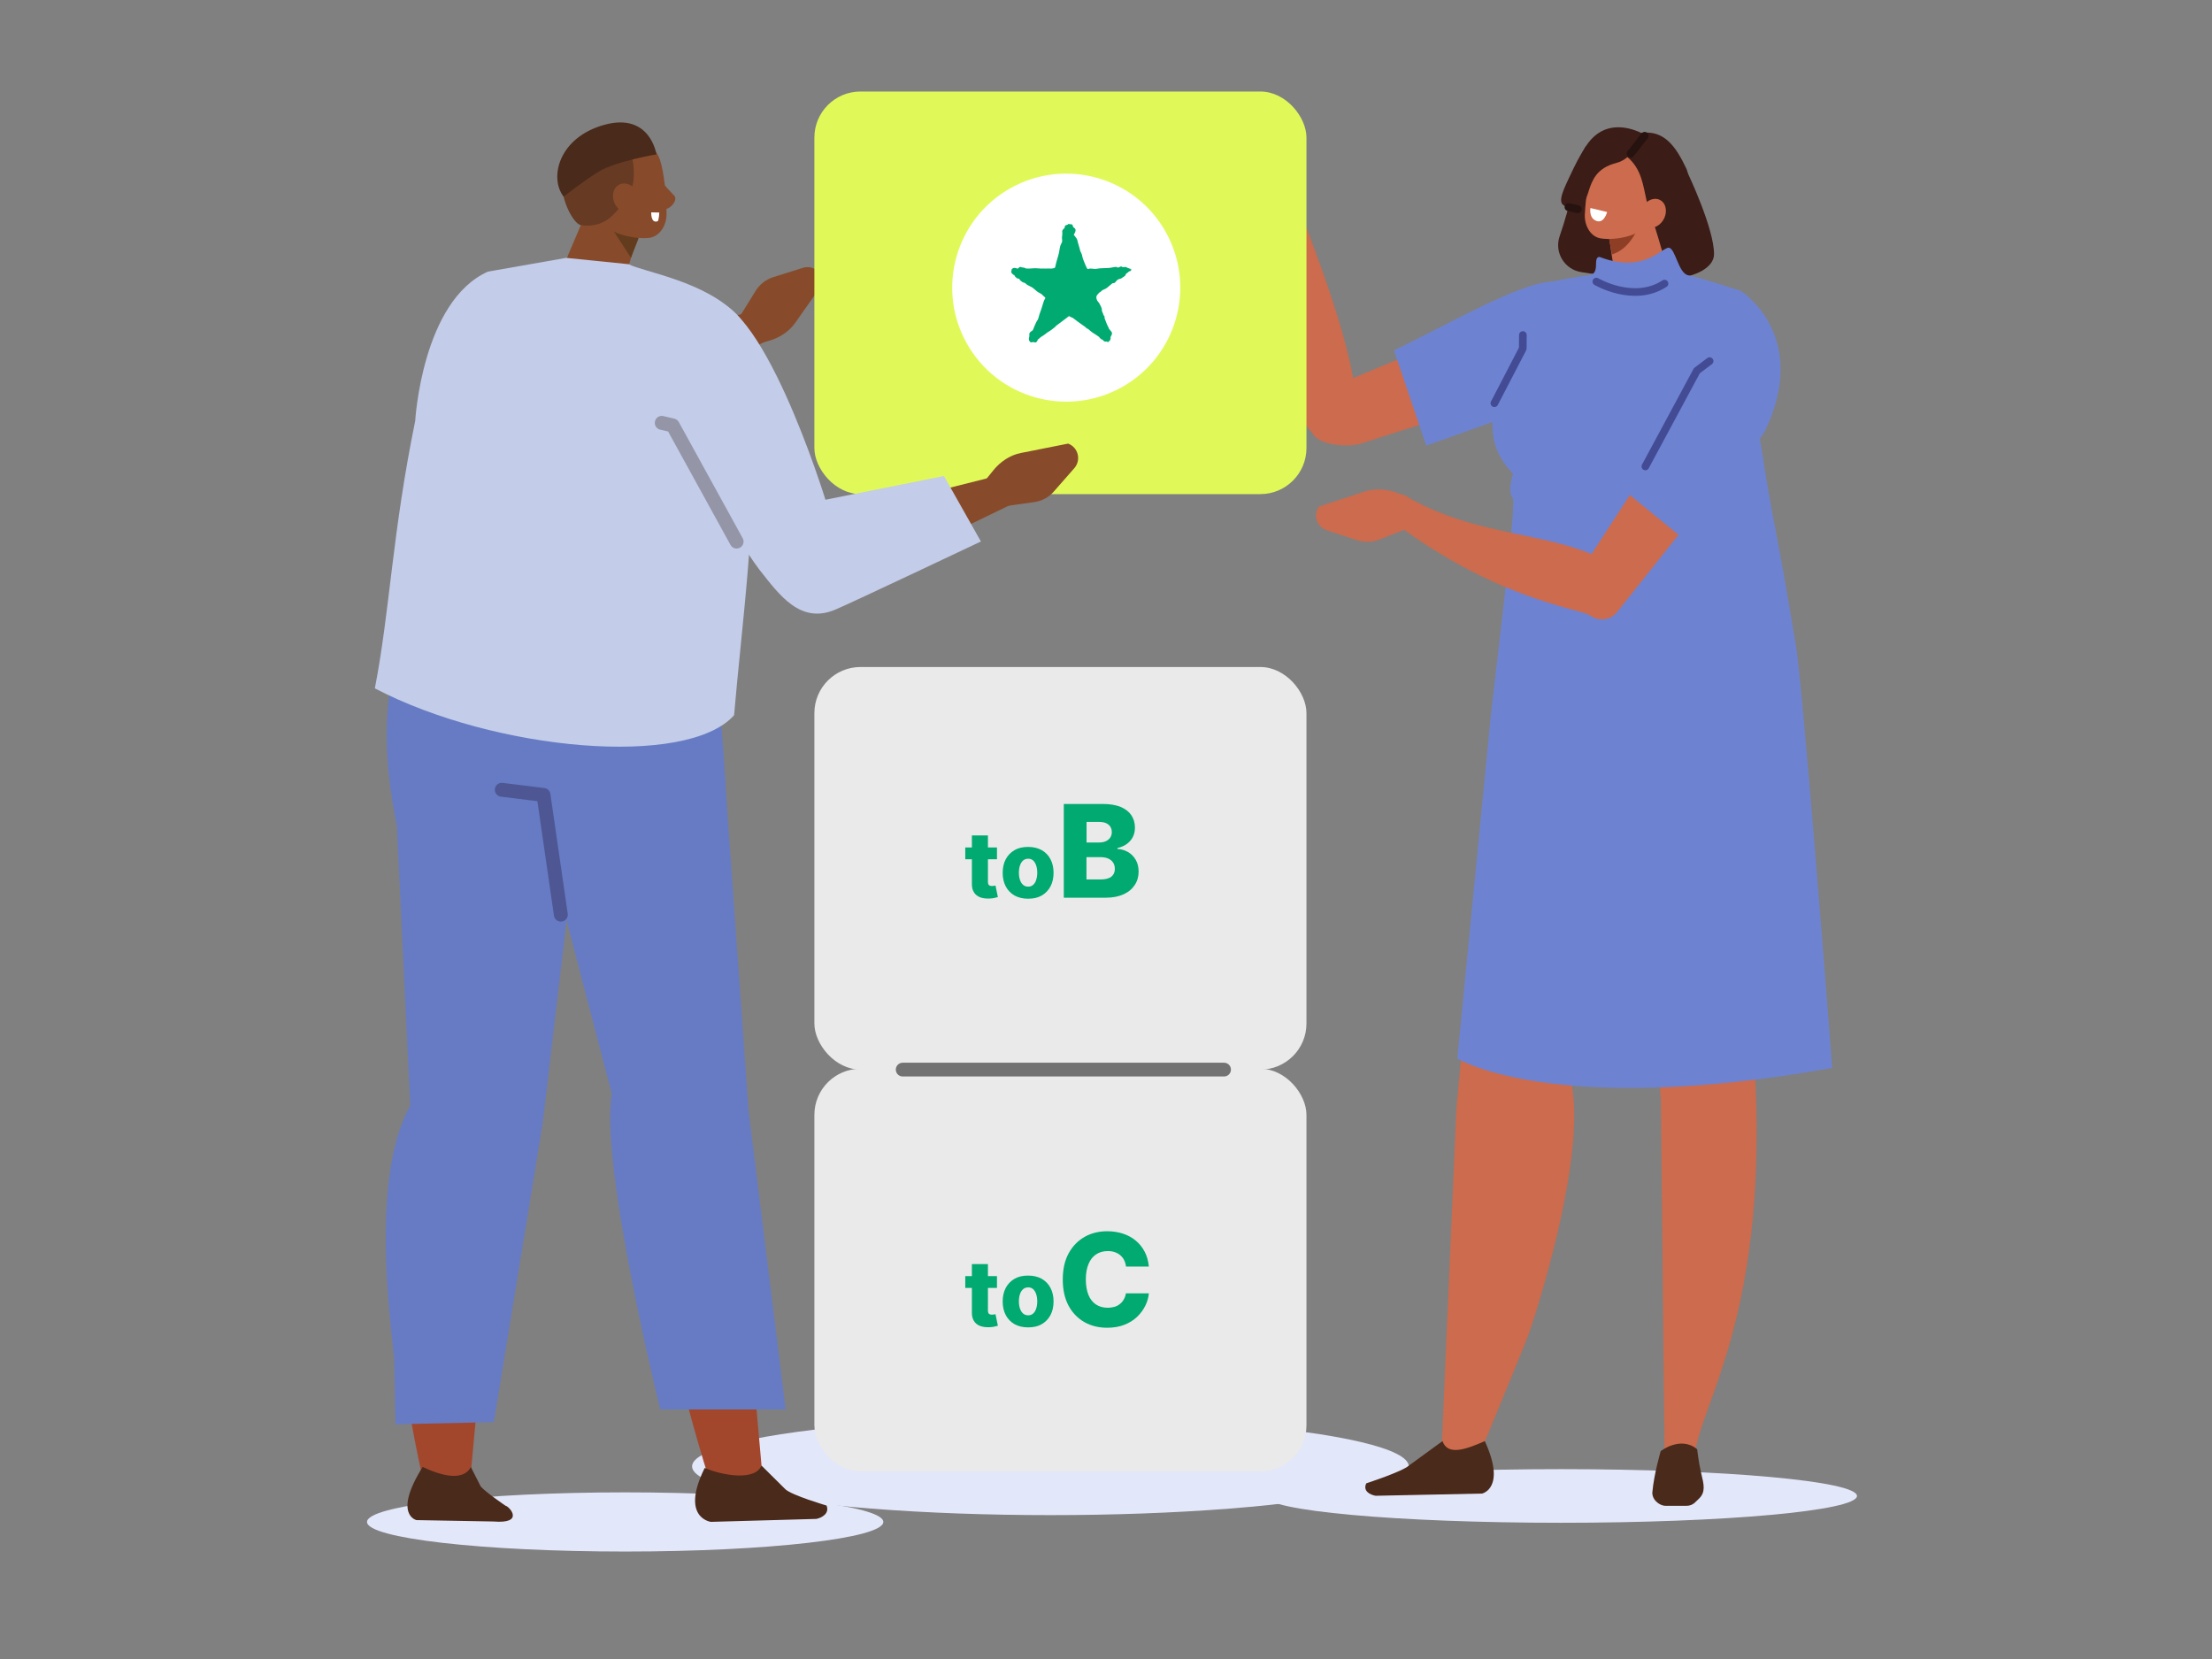 <?xml version="1.0" encoding="UTF-8"?><svg id="a" xmlns="http://www.w3.org/2000/svg" width="240" height="180" viewBox="0 0 240 180"><rect x="0" y="0" width="240" height="180" fill="#808080" stroke="none"/><rect x="0" width="240" height="180" style="fill:none;"/><ellipse cx="113.97" cy="159.1" rx="38.88" ry="5.29" style="fill:#e3e7fa;"/><path d="M161.25,85.7l-3.24,34.64-1.64,37.96h3.95s4.76-11.49,5.46-13.34c.7-1.85,6.41-19.38,4.71-27.45l10.1-32.85-19.35,1.04Z" style="fill:#cc6b4d; fill-rule:evenodd;"/><path d="M137.28,162.31c0,1.61,14.37,2.91,32.1,2.91s32.1-1.3,32.1-2.91-14.37-2.91-32.1-2.91c-17.73,0-32.1,1.3-32.1,2.91Z" style="fill:#e3e7fa; fill-rule:evenodd;"/><path d="M156.52,156.35l-3.65,2.66c-.72,.66-4.63,1.93-4.63,1.93h0c-.39,.81,.37,1.24,1.02,1.35l11.54-.24s2.66-.55,.3-5.69c-2.1,.93-4.04,1.59-4.59,0Z" style="fill:#4a2a1a; fill-rule:evenodd;"/><path d="M177.83,82.82l2.37,36.59,.4,38.49h3.27c.59-5.5,7.8-14.97,6.59-40.65l5.03-36.33-17.65,1.9Z" style="fill:#cc6b4d; fill-rule:evenodd;"/><path d="M180.19,157.43s-.73,2.46-.91,4.47c-.03,.34,.12,.72,.41,1.01,.29,.29,.68,.47,1.05,.47,.79,0,1.69,0,2.24,0,.35,0,.65-.12,.88-.32,.13-.13,.29-.28,.46-.44,.77-.73,.55-1.57,.26-2.76-.29-1.23-.44-2.62-.44-2.62-1.81-1.49-3.96,.21-3.96,.21Z" style="fill:#4a2a1a; fill-rule:evenodd;"/><path d="M183.12,18.78s2.89,6.06,2.85,8.83c-.04,2.81-7.96,4.19-10.55-.42-2.59-4.61,2.38-10.68,2.65-10.71,.26-.02,5.05,2.29,5.05,2.29Z" style="fill:#3b1c17;"/><path d="M178.84,14.84s-7-4.79-8.39,6.28c-.13,1.03-.67,2.88-1.23,4.51-.6,1.74,.51,3.6,2.33,3.89,2.47,.4,5.47,.72,6.49-.08,2.87-2.24,.2-8.17,.2-8.17l.61-6.44Z" style="fill:#3b1c17; fill-rule:evenodd;"/><path d="M174.23,23.47s.6,3.94,1.1,7.2c.13,.87,.7,1.6,1.5,1.92,.79,.32,1.68,.17,2.32-.39,.21-.18,.42-.36,.61-.53,.88-.76,1.29-2.01,.96-3.16-.96-3.36-2.57-8.36-2.57-8.36l-3.91,3.32h0Z" style="fill:#cc6b4d; fill-rule:evenodd;"/><path d="M174.47,25.24l.43,2.36c1.64-.5,2.53-2.04,3.26-3.79l-3.69,1.43Z" style="fill:#8f3e26; fill-rule:evenodd;"/><path d="M180.29,19.33c.25-1.08-.38-2.17-1.41-2.44-1.1-.28-2.5-.64-3.6-.93-1.03-.27-1.92,.45-2.33,1.47-.48,1.21-.91,3.87-1,5.84-.05,1.11,.53,2.29,1.56,2.56,1.1,.28,4.67,.04,5.47-1.94,.61-1.5,.94-2.98,1.31-4.57h0Z" style="fill:#cc6b4d; fill-rule:evenodd;"/><path d="M172.56,22.57l1.81,.43s-.31,1.28-1.16,.97c-.85-.31-.65-1.39-.65-1.39Z" style="fill:#fff; fill-rule:evenodd;"/><path d="M177.72,15.09s-.39,2.08-2.38,2.6c-4.26,1.1-1.89,5.4-5.28,4.75-1.14-.22-.68-1.33,.18-3.15,.76-1.61,1.02-2.13,1.77-3.33,.07-.11,.58-.17,.63-.2,.32-.16,3.67-1.51,5.07-.66Z" style="fill:#3b1c17;"/><path d="M181.8,25.59s2.11-5.3,1.15-7.33c-1.09-2.29-2.34-4.18-4.89-3.84-.98,.13-1.31,.79-2.56,1.52,0,0-.33,.18,.42,.64,3.83,2.33,1.31,6.79,5.38,9.2l.49-.19Z" style="fill:#3b1c17; fill-rule:evenodd;"/><path d="M180.44,23.91c-.49,.76-1.37,1.03-1.97,.61s-.7-1.38-.21-2.14c.49-.76,1.37-1.03,1.97-.61,.6,.42,.7,1.38,.21,2.14Z" style="fill:#cc6b4d; fill-rule:evenodd;"/><line x1="176.92" y1="16.67" x2="178.44" y2="14.74" style="fill:none; stroke:#26120f; stroke-linecap:round; stroke-linejoin:round; stroke-width:.85px;"/><line x1="170.18" y1="22.47" x2="171.2" y2="22.7" style="fill:none; stroke:#26120f; stroke-linecap:round; stroke-linejoin:round; stroke-width:.85px;"/><path d="M169.13,31.74l-24.36,10.13c-.93,.42-2.65,2.86-2.57,3.97l.05,.67c.12,1.79,3.92,2.1,5.44,1.61l21.47-6.87s7.14-1.25,4.7-8.33c-1.04-3.02-4.73-1.18-4.73-1.18Z" style="fill:#cc6b4d;"/><path d="M184.3,34.41c-5.67,1.65-11.29,1.48-16.85-.51,0,0-6,3.85-5.15,12.18,.26,2.54,1.37,4.04,2.63,5.16l1.74,8.69,18.46,.55s4.1-11.35,4.6-13.42c1.93-7.97-5.42-12.66-5.42-12.66Z" style="fill:#cc5937;"/><path d="M194.74,69.44s0-.02,0-.03c-2-12.29-2.31-12.09-3.79-21.8l-2.05,2.84s-6.72-10.96-.05-18.9c0,0-4.58-1.48-5.67-1.68-1.09-.2-1.39-2.94-2.12-2.99-.73-.05-2.69,2.81-7.39,1.04,0,0-.51-.28-.5,.65,0,.93-.15,1.27-1.16,1.36-1.03,.09-5.14,.91-5.14,.91,0,0-3.86,7.76-4.41,11.04-.55,3.28-1.4,6.32,1.71,9.52,0,0-.67,1.9-.03,2.67,.45,.53-2.28,22.14-2.43,24l-3.59,36.78s10.37,6.44,40.67,1.02c0,0-3.33-43.8-4.04-46.42Z" style="fill:#6d83d1;"/><path d="M137.31,22.85c2.25,9.97,1.56,16.38,4.14,22.78,.49,1.21,1.65,2.08,2.79,1.9l1.96-.32c.96-.16,1.34-2.5,1.03-3.55-.64-5.19-2.32-10.73-6.11-20.63-.27-.88-1.96-2.14-2.76-1.97h0c-.75,.16-1.24,.97-1.05,1.8Z" style="fill:#cc6b4d;"/><path d="M173.2,30.55s4.07,2.4,7.4,.22" style="fill:none; stroke:#434b94; stroke-linecap:round; stroke-linejoin:round; stroke-width:.83px;"/><path d="M151.24,38.01l3.51,10.34,15.31-5.46-1.63-12.33c-3.66,.11-11.54,4.78-17.19,7.45Z" style="fill:#6d83d1;"/><polyline points="162.14 43.75 165.22 37.82 165.23 36.35" style="fill:none; stroke:#434b94; stroke-linecap:round; stroke-linejoin:round; stroke-width:.83px;"/><path d="M191.13,46.69l-15.68,19.72c-.66,.82-1.82,1.03-2.73,.49l-.54-.32c-1.46-.85-1.91-2.75-.99-4.17l14.47-22.29,5.47,6.57Z" style="fill:#cc6b4d;"/><path d="M188.85,31.55s7.62,4.8,2.67,15.16l-7.93,12.52-8.72-7.13s8.39-13.68,8.79-14.28c.39-.6,5.2-6.28,5.2-6.28Z" style="fill:#6d83d1; fill-rule:evenodd;"/><polyline points="178.52 50.61 184.11 40.22 185.49 39.18" style="fill:none; stroke:#434b94; stroke-linecap:round; stroke-linejoin:round; stroke-width:.83px;"/><path d="M60.61,41.37c1.62,3.68,3.29,4.16,7.75,2.79l16.18-7.83-3.49-2.4-18,4.53-2.44,2.92Z" style="fill:#874b2b; fill-rule:evenodd;"/><path d="M79.8,35.09l2.19-3.54c.44-.7,1.11-1.23,1.91-1.48l3.21-1.01c1.12-.35,2.24,.52,2.18,1.69h0l-3.01,4.28c-.66,.94-1.72,1.65-2.96,1.98l-2.07,.54-1.43-2.47Z" style="fill:#874b2b;"/><g><rect x="88.36" y="9.93" width="53.39" height="43.68" rx="5" ry="5" style="fill:#e1f958;"/><circle cx="115.69" cy="31.21" r="12.37" transform="translate(-.61 60.08) rotate(-29.04)" style="fill:#fff;"/></g><rect x="88.36" y="115.96" width="53.39" height="43.68" rx="5" ry="5" style="fill:#eaeaea;"/><rect x="88.36" y="72.37" width="53.39" height="43.68" rx="5" ry="5" style="fill:#eaeaea;"/><ellipse cx="67.83" cy="165.13" rx="28.01" ry="3.21" style="fill:#e3e7fa;"/><path d="M76.82,160.1s-11.41-35.45-5.14-47.08l1.65-32.49,5.24,32.69,4.17,47.1-5.91-.23Z" style="fill:#a3472c; fill-rule:evenodd;"/><path d="M82.62,159.01l2.59,2.57c.67,.65,4.47,1.77,4.47,1.77h0c.33,.83-.45,1.31-1.1,1.45l-11.45,.32s-3.36-.41-.67-5.85c2.03,.86,5.51,1.41,6.16-.27Z" style="fill:#4a2a1a; fill-rule:evenodd;"/><path d="M49.19,60.75s26.29-4.58,27.37,2.58c1.54,10.16,2.17,22.17,2.17,22.17l-16.09,2.4c-8.29,.49-18.18,2.41-19.07-5.62-.33-2.96-1.47-5.36-1.21-7.69,1.03-9.26,6.84-13.84,6.84-13.84Z" style="fill:#667bc4; fill-rule:evenodd;"/><path d="M78.29,79.29l2.92,41.19,4.03,32.44h-13.6s-6.58-26.51-5.26-34.26l-9.13-34.98,21.04-4.4Z" style="fill:#667bc4; fill-rule:evenodd;"/><path d="M46.02,161.08s-7.1-29.37-.93-41.15l1.31-32.07,11.24,.77-6.67,72.46-4.96-.02Z" style="fill:#a3472c; fill-rule:evenodd;"/><path d="M51.08,159.16l1.09,2.14c.61,.67,2.68,2.07,2.68,2.07,.45,.1,2.1,1.99-1.32,1.71l-8.34-.15s-2.6-.56,.67-5.77c1.97,.94,4.4,1.61,5.23,0Z" style="fill:#4a2a1a; fill-rule:evenodd;"/><path d="M63.28,84.45l-4.38,37.28-5.32,32.57-10.67,.23s-.11-4.98-.14-6.9c-.03-1.91-2.93-19.33,1.74-27.67l-1.45-30.4c-1.11-5.36-1.44-10.39-.71-14.98l20.92,9.85Z" style="fill:#667bc4; fill-rule:evenodd;"/><polyline points="60.85 99.24 58.97 86.25 54.44 85.69" style="fill:none; fill-rule:evenodd; stroke:#4e5794; stroke-linecap:round; stroke-linejoin:round; stroke-width:1.51px;"/><path d="M71.54,19.43s.63,.79,1.61,1.79c.48,.49-.54,1.65-1.17,1.44-.63-.21-1.48-2.22-1.48-2.22l1.05-1.01Z" style="fill:#874b2b; fill-rule:evenodd;"/><path d="M69.69,23.72s-1.07,3.72-1.96,6.8c-.24,.82-.98,1.45-1.93,1.64-.96,.2-1.98-.07-2.68-.7-.23-.21-.45-.41-.66-.6-.96-.86-1.28-2.1-.82-3.19,1.18-2.78,3.33-7.84,3.33-7.84l4.73,3.88h0Z" style="fill:#874b2b; fill-rule:evenodd;"/><polygon points="69.31 25.79 68.46 27.97 66.42 24.84 69.31 25.79" style="fill:#633c1d; fill-rule:evenodd;"/><path d="M63.8,18.78c-.21-1.11,.52-2.18,1.61-2.39,1.17-.22,2.65-.5,3.82-.73,1.1-.21,1.99,.57,2.36,1.63,.44,1.26,.74,3.98,.73,5.99-.01,1.13-.68,2.3-1.77,2.51-1.17,.22-4.9-.24-5.63-2.29-.56-1.56-.82-3.08-1.12-4.71h0Z" style="fill:#874b2b; fill-rule:evenodd;"/><path d="M63.01,24.42c-.86-.11-2.94-3.83-1.66-6.77,.28-.64,.59-1.18,.94-1.54,2.2-2.25,2.79-2.29,6.18,.42,0,0,.7,2.57-.02,4.08-.46,.97-1.1,1.91-2.08,2.85-.81,.77-1.94,1.12-3.05,1l-.32-.04Z" style="fill:#663a23; fill-rule:evenodd;"/><path d="M66.77,22.23c.47,.8,1.38,1.13,2.03,.74,.65-.39,.8-1.36,.34-2.16s-1.38-1.13-2.03-.74c-.65,.39-.8,1.36-.34,2.16Z" style="fill:#874b2b; fill-rule:evenodd;"/><path d="M71.53,23.06l-.87-.02s-.07,1.22,.68,.97c.16-.05,.19-.95,.19-.95Z" style="fill:#fff; fill-rule:evenodd;"/><path d="M71.22,16.75s-.66-4.58-5.64-3.21c-4.98,1.37-6.01,5.76-4.43,7.79,0,0,2.21-1.73,3.8-2.71,1.84-1.13,6.28-1.87,6.28-1.87Z" style="fill:#4a2a1a; fill-rule:evenodd;"/><path d="M68.26,28.67l-6.84-.69-8.48,1.49c-7.15,3.19-7.89,16.19-7.89,16.19-2.51,12.26-2.73,20.52-4.38,29.03,13.07,6.81,33.86,8.65,38.98,2.91,.75-9.11,2.73-23.49,1.72-31.42-.71-5.56,1.75-8.42-1.22-11.8-3.37-3.84-10.49-4.91-11.9-5.7Z" style="fill:#c3cce8; fill-rule:evenodd;"/><path d="M86.73,59.32c1.62,3.68,3.29,4.16,7.75,2.79l16.18-7.83-3.49-2.4-18,4.53-2.44,2.92Z" style="fill:#874b2b; fill-rule:evenodd;"/><path d="M108.1,55.05l4.12-.57c.82-.12,1.58-.52,2.12-1.15l2.22-2.53c.77-.88,.43-2.26-.67-2.67h0l-5.13,1.02c-1.13,.22-2.21,.91-3.01,1.91l-1.34,1.67,1.68,2.31Z" style="fill:#874b2b;"/><path d="M102.42,51.65l4.01,7.1s-14.11,6.69-15.81,7.4c-3.76,1.58-6.01-1.51-8.27-4.4-2.27-2.89-14.2-22.83-14.2-22.83,0,0-.46-4.31,8.2-6.36,6.11-1.44,13.21,21.66,13.21,21.66l12.86-2.57Z" style="fill:#c3cce8; fill-rule:evenodd;"/><polyline points="71.8 45.88 72.99 46.16 79.92 58.76" style="fill:none; fill-rule:evenodd; stroke:#9496a8; stroke-linecap:round; stroke-linejoin:round; stroke-width:1.51px;"/><path d="M152.53,53.81c7.81,4.62,16.01,3.78,22.01,7.22,1.13,.65,1.84,1.92,1.5,3.02l-.58,1.9c-.29,.93-2.66,.98-3.66,.53-5.05-1.34-11.53-3.25-19.96-9.34-.83-.39-1.5-1.76-1.22-2.53h0c.26-.72,1.2-1.23,1.93-.8Z" style="fill:#cc6b4d;"/><path d="M153.56,55.76c-.06,.79-.57,1.47-1.3,1.76l-2.62,1.03c-.76,.3-1.62,.32-2.42,.06l-3.24-1.07c-1.13-.37-1.57-1.71-.85-2.59h0l4.93-1.62c1.09-.36,2.37-.3,3.59,.17l.64,.24c.83,.31,1.35,1.13,1.28,2.02h0Z" style="fill:#cc6b4d;"/><line x1="97.94" y1="116.05" x2="132.81" y2="116.05" style="fill:none; stroke:#727272; stroke-linecap:round; stroke-linejoin:round; stroke-width:1.49px;"/><g><path d="M108.17,91.95v1.28h-3.44v-1.28h3.44Zm-2.72-1.31h1.74v5.05c0,.11,.02,.19,.05,.26,.03,.07,.08,.11,.15,.14,.07,.03,.15,.04,.24,.04,.07,0,.14,0,.21-.02,.07-.01,.13-.02,.17-.03l.26,1.25c-.08,.02-.2,.05-.35,.09s-.33,.06-.54,.07c-.41,.02-.76-.03-1.05-.14-.29-.12-.51-.29-.66-.54-.15-.24-.23-.55-.22-.92v-5.24Z" style="fill:#00aa70;"/><path d="M111.55,97.51c-.57,0-1.06-.12-1.48-.35-.41-.24-.73-.57-.95-.99-.22-.42-.33-.91-.33-1.47s.11-1.05,.33-1.47c.22-.42,.54-.75,.95-.99,.41-.24,.9-.35,1.48-.35s1.06,.12,1.48,.35c.41,.24,.73,.56,.95,.99,.22,.42,.33,.91,.33,1.47s-.11,1.05-.33,1.47c-.22,.42-.54,.75-.95,.99-.41,.24-.9,.35-1.48,.35Zm.01-1.31c.21,0,.38-.06,.53-.19s.26-.3,.33-.53c.08-.23,.12-.49,.12-.79s-.04-.57-.12-.8c-.08-.23-.19-.41-.33-.53-.14-.13-.32-.19-.53-.19s-.4,.06-.55,.19c-.15,.13-.26,.3-.34,.53-.08,.23-.12,.49-.12,.8s.04,.56,.12,.79c.08,.23,.19,.4,.34,.53s.33,.19,.55,.19Z" style="fill:#00aa70;"/><path d="M115.42,97.41v-10.18h4.25c.76,0,1.4,.11,1.92,.32,.51,.21,.9,.52,1.16,.9,.26,.39,.39,.84,.39,1.35,0,.39-.08,.73-.24,1.04-.16,.3-.39,.55-.67,.75-.29,.2-.62,.34-.99,.42v.1c.41,.02,.79,.13,1.14,.33s.63,.48,.84,.84,.32,.79,.32,1.28c0,.55-.14,1.04-.42,1.46-.28,.43-.68,.77-1.21,1.01s-1.17,.37-1.92,.37h-4.57Zm2.46-6h1.36c.27,0,.51-.04,.72-.13,.21-.09,.37-.22,.49-.39s.18-.37,.18-.61c0-.34-.12-.61-.36-.81-.24-.2-.57-.29-.98-.29h-1.4v2.23Zm0,4.01h1.52c.53,0,.93-.1,1.18-.3s.38-.48,.38-.84c0-.26-.06-.49-.18-.68s-.3-.34-.52-.44-.5-.16-.81-.16h-1.57v2.43Z" style="fill:#00aa70;"/></g><g><path d="M108.17,138.46v1.28h-3.44v-1.28h3.44Zm-2.72-1.31h1.74v5.05c0,.11,.02,.19,.05,.26,.03,.07,.08,.11,.15,.14,.07,.03,.15,.04,.24,.04,.07,0,.14,0,.21-.02,.07-.01,.13-.02,.17-.03l.26,1.25c-.08,.02-.2,.05-.35,.09s-.33,.06-.54,.07c-.41,.02-.76-.03-1.05-.14-.29-.12-.51-.29-.66-.54-.15-.24-.23-.55-.22-.92v-5.24Z" style="fill:#00aa70;"/><path d="M111.55,144.02c-.57,0-1.06-.12-1.48-.35-.41-.24-.73-.57-.95-.99-.22-.42-.33-.91-.33-1.47s.11-1.05,.33-1.47c.22-.42,.54-.75,.95-.99,.41-.24,.9-.35,1.48-.35s1.06,.12,1.48,.35c.41,.24,.73,.56,.95,.99,.22,.42,.33,.91,.33,1.47s-.11,1.05-.33,1.47c-.22,.42-.54,.75-.95,.99-.41,.24-.9,.35-1.48,.35Zm.01-1.31c.21,0,.38-.06,.53-.19s.26-.3,.33-.53c.08-.23,.12-.49,.12-.79s-.04-.57-.12-.8c-.08-.23-.19-.41-.33-.53-.14-.13-.32-.19-.53-.19s-.4,.06-.55,.19c-.15,.13-.26,.3-.34,.53-.08,.23-.12,.49-.12,.8s.04,.56,.12,.79c.08,.23,.19,.4,.34,.53s.33,.19,.55,.19Z" style="fill:#00aa70;"/><path d="M124.66,137.42h-2.49c-.03-.25-.1-.49-.2-.69-.1-.21-.24-.38-.41-.53s-.37-.26-.6-.34c-.23-.08-.48-.12-.76-.12-.49,0-.92,.12-1.28,.36-.36,.24-.63,.59-.82,1.05-.19,.46-.29,1.01-.29,1.66s.1,1.24,.29,1.7c.19,.46,.47,.8,.82,1.03s.77,.35,1.26,.35c.27,0,.52-.04,.74-.1s.42-.17,.59-.31c.17-.13,.31-.3,.42-.49,.11-.19,.19-.41,.23-.66h2.49c-.04,.46-.17,.91-.39,1.35-.22,.44-.51,.84-.89,1.2-.38,.36-.84,.65-1.38,.86s-1.16,.32-1.86,.32c-.92,0-1.75-.2-2.47-.61s-1.3-1-1.72-1.78-.63-1.73-.63-2.84,.21-2.07,.64-2.85c.43-.78,1.01-1.37,1.73-1.78s1.55-.61,2.45-.61c.62,0,1.19,.09,1.71,.26,.52,.17,.98,.42,1.38,.75s.72,.73,.97,1.2c.25,.47,.4,1.02,.46,1.62Z" style="fill:#00aa70;"/></g><path d="M111.69,36.38c-.06-.21,.08-.39,.25-.46,.17-.07,.2-.34,.31-.56,.13-.27,.18-.45,.34-.66,.06-.08,.14-.43,.18-.56,.32-.87,.39-1.23,.52-1.56,.03-.08,.18-.22,.1-.32-.17-.11-.27-.27-.43-.38-.18-.11-.34-.15-.63-.42-.41-.38-.48-.32-.67-.45-.06-.04-.18-.06-.34-.21-.1-.14-.22-.11-.36-.18-.08-.04-.13-.11-.2-.15-.11-.04-.1-.14-.18-.22-.03-.01-.28-.06-.29-.08,0-.08-.2-.13-.22-.31,0-.04-.13-.03-.14-.06-.1-.1-.27-.24-.2-.36,.06-.15-.03-.21,.11-.29,.18-.17,.46-.03,.56,0,.04-.01,.13-.08,.15-.11,.1-.17,.34,.01,.53,0,.07-.01,.11,.01,.15,.06,.08,.01,.11,.04,.24,.04,.28,.01,.57-.04,.84-.04,.34,.01,.62,.04,.66,.04,.08,0,.14-.01,.22-.01,.15,.03,.46-.01,.63,0,.21,.03,.39,0,.56-.04,.11-.03,.13-.18,.15-.29,.08-.43,.25-.87,.35-1.3,.1-.38,.07-.73,.28-1.09,.14-.24,.07-.35,.06-.6,.01-.22,.07-.49,.03-.7-.01-.08,.08-.24,.2-.32,.14-.1,.01-.31,.2-.35,.03-.01,.2-.06,.21-.08,.1-.14,.17,0,.31-.03,.06-.01,.21,.04,.21,.1,.01,.2,.1,.21,.11,.24,.04,.08,.15,.07,.18,.2,.07,.1,0,.15,0,.28-.04,.08-.1,.21-.17,.34,.08,.07,.14,.14,.21,.25,.07,.07,.2,.27,.22,.5,.03,.15,.1,.29,.13,.45,.06,.18,.1,.35,.15,.55,.07,.15,.17,.32,.2,.49,.03,.15,.07,.32,.13,.46,.13,.29,.22,.6,.38,.88,.01,.03,.08,.18,.22,.1,.14-.08,.55,.01,.64,.01,.2,0,.38-.06,.57-.07,.21-.01,.39-.01,.76-.03,.64-.01,.95-.22,1.12-.07,.11,.1,.36-.18,.48-.08,.17,.15,.34-.07,.56,.1,.15,.06,.34,.14,.39,.13-.04,.07,.04,.07,.13,.08-.08,.06-.11,.2-.21,.18-.06-.01-.29,.22-.35,.25-.11,.03-.11,.25-.21,.29-.11,.06-.31,.2-.32,.22-.07,.04-.14,.06-.21,.08-.07,.01-.14,.04-.21,.07-.08,.06-.27,.28-.32,.34-.13,.08-.11,.01-.27,.07-.15,.1-.43,.38-.59,.49-.1,.07-.24,.14-.32,.18-.03-.01-.21,.08-.28,.17-.11,.13-.28,.14-.35,.31-.04,.03-.11,.08-.18,.24-.06,.14,.01,.34,.08,.49,.15,.22,.15,.15,.29,.42,.1,.18,.14,.27,.2,.45,.03,.13-.03,.21,.06,.35,.01,.04,.04,.08,.06,.15,.03,.06,.1,.32,.17,.31,.04,.06-.04,.17,.08,.39,.04,.15,.11,.25,.15,.39s.25,.5,.27,.6c.08,.11,.22,.25,.28,.34,.04,.08,.06,.2,.01,.29-.04,.07-.11,.22-.13,.27-.01,.13,.06,.18-.03,.24-.03,.07,.04,.11-.13,.2-.06,.01-.06,.07-.11,.11-.04,0-.1-.07-.15-.08-.03,0-.07,0-.1,.01-.04,0-.08,.01-.17-.03-.06-.03-.11-.11-.18-.18-.06-.01-.1-.03-.15-.06-.18-.14-.14-.17-.28-.28-.22-.17-.49-.31-.7-.46-.28-.21-.36-.31-.41-.34l-.2-.11c-.1-.13-.36-.28-.49-.38-.22-.18-.42-.28-.63-.46-.11-.1-.22-.15-.32-.24-.15-.11-.29-.1-.39-.2-.07-.07-.24,.11-.28,.14-.15,.11-.5,.38-1.08,.81-.11,.07-.18,.15-.25,.24-.1,.06-.17,.13-.24,.18-.17,.13-.36,.27-.56,.38-.24,.2-.5,.38-.76,.53-.01,.03-.04,.04-.06,.07-.04,.03-.18,.13-.21,.17-.06,.14-.15,.34-.29,.31-.27-.06-.25-.03-.42-.01-.13,.04-.28-.21-.27-.36,0-.14,.07-.29,.06-.36Z" style="fill:#00aa70;"/></svg>